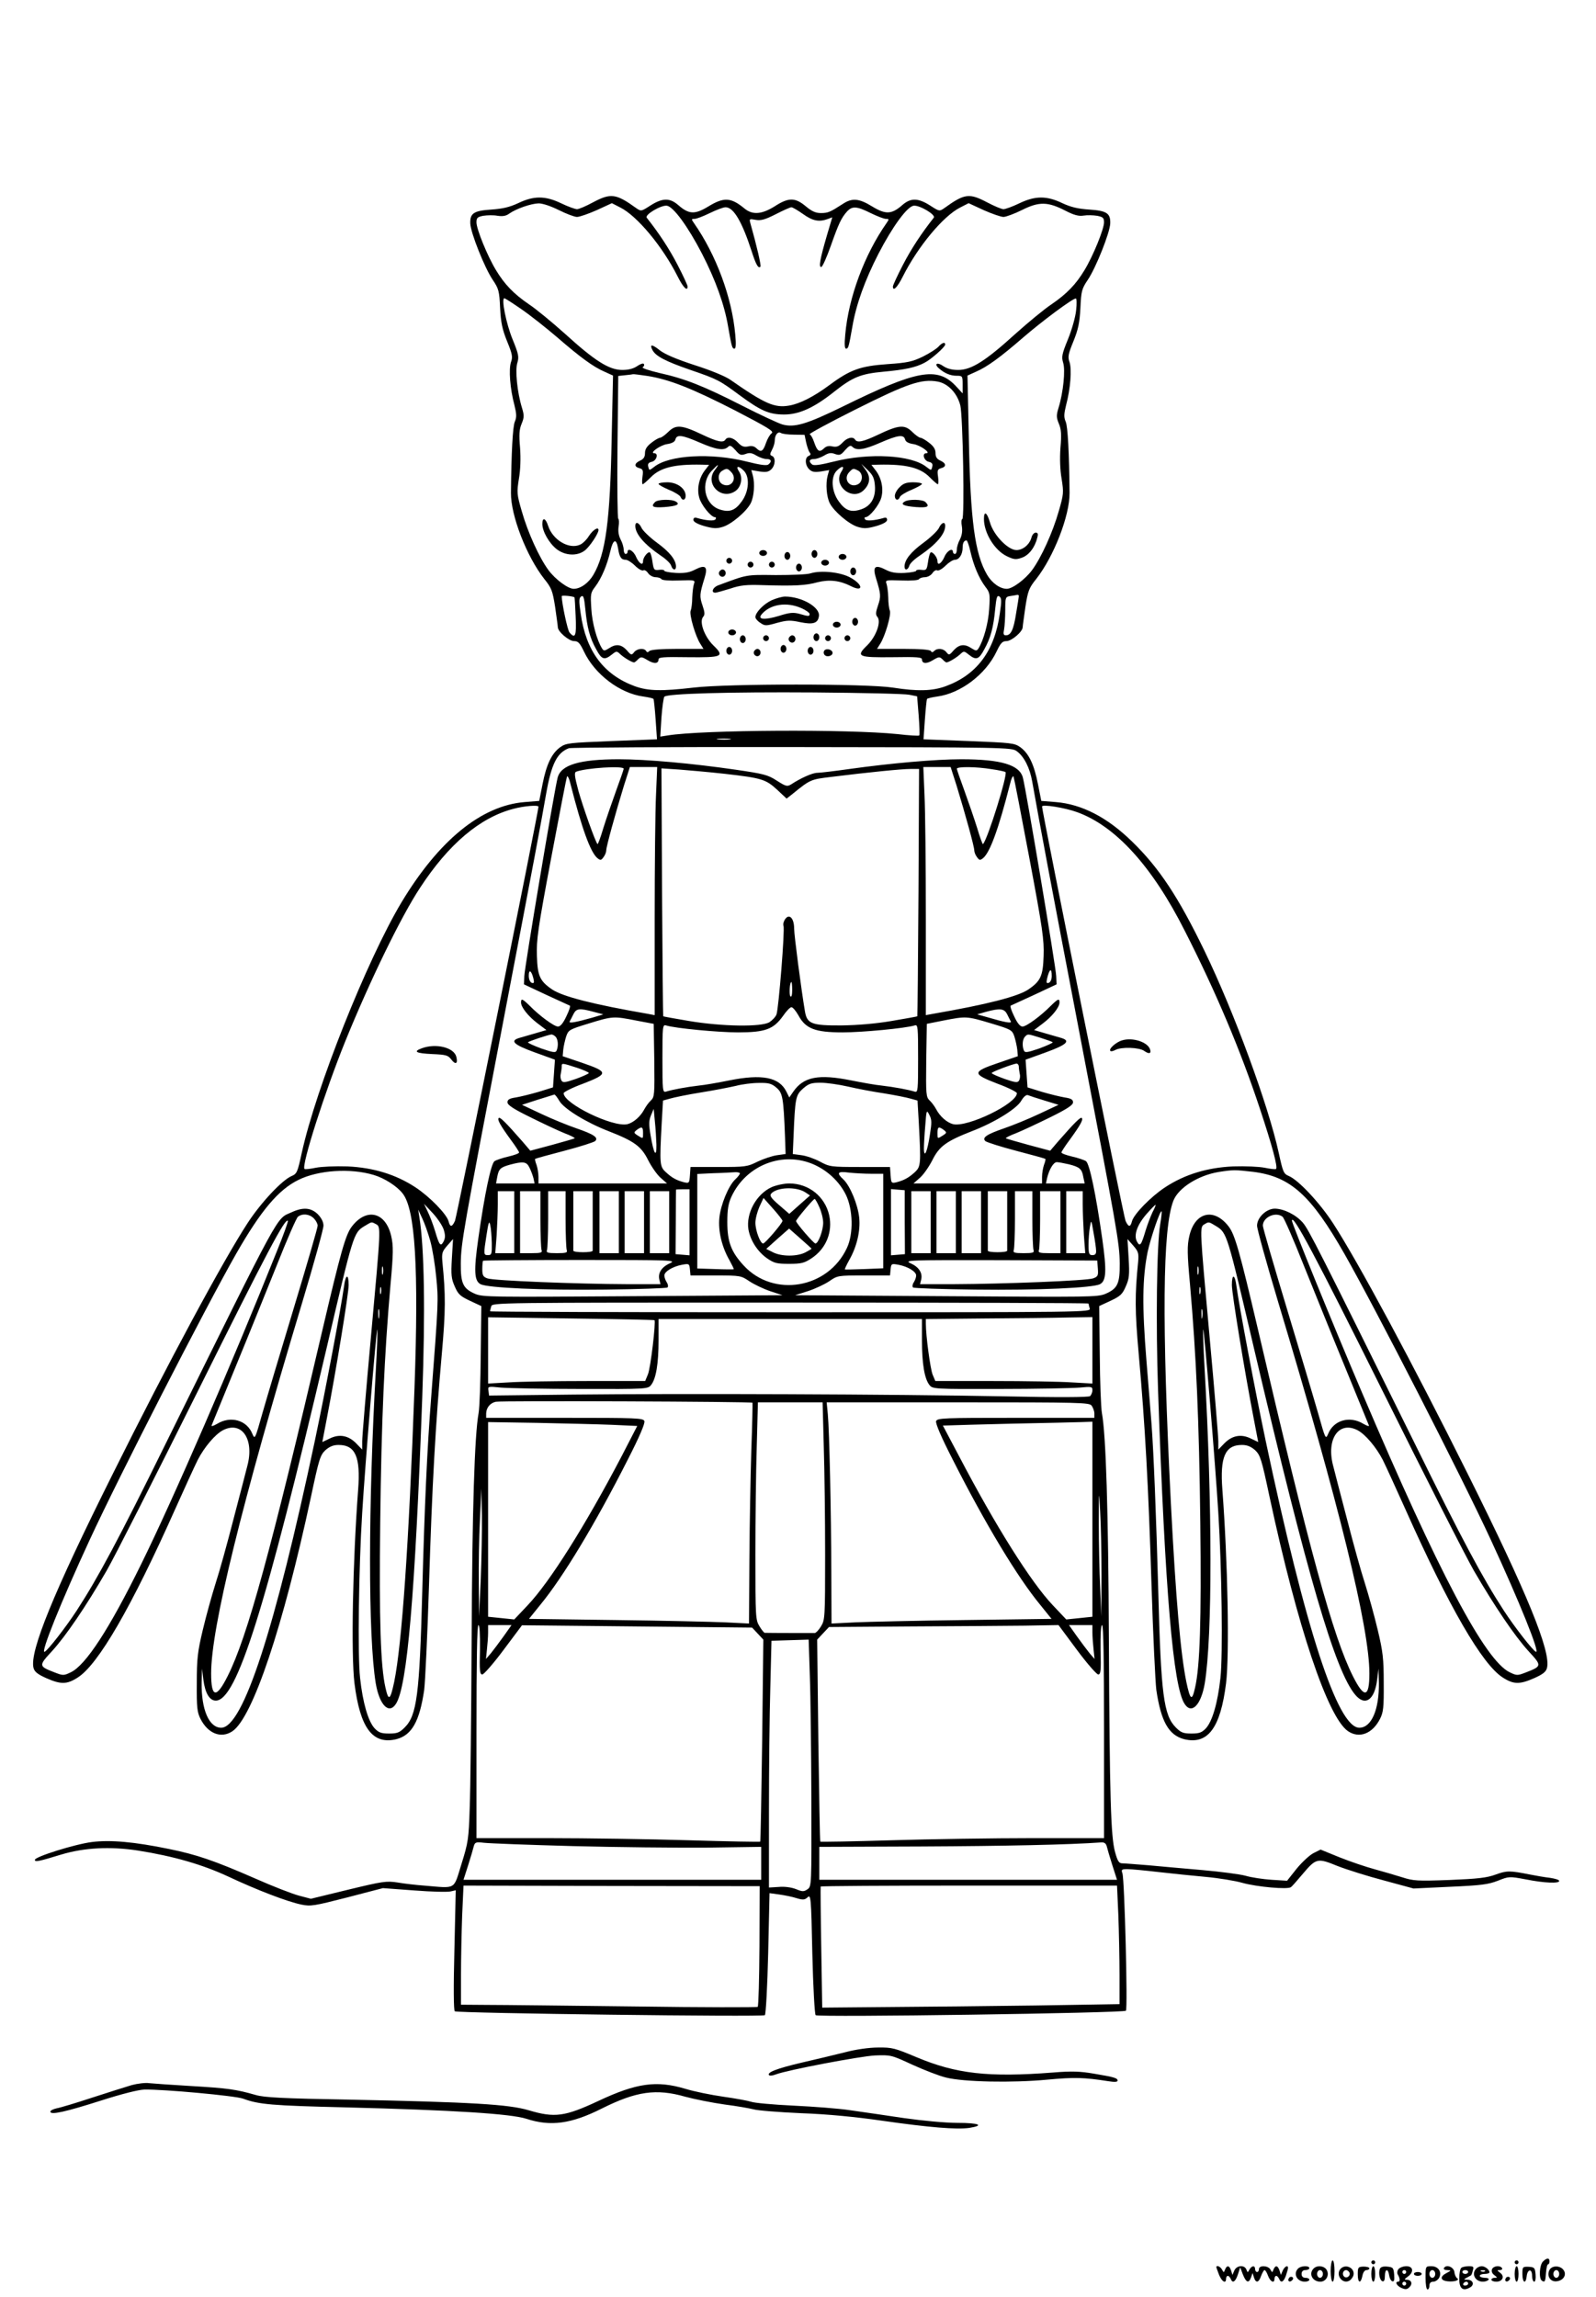 <?xml version="1.0" standalone="no"?>
<!DOCTYPE svg PUBLIC "-//W3C//DTD SVG 20010904//EN"
 "http://www.w3.org/TR/2001/REC-SVG-20010904/DTD/svg10.dtd">
<svg version="1.0" xmlns="http://www.w3.org/2000/svg"
 width="824pt" height="1186pt" viewBox="0 0 824 1186"
 preserveAspectRatio="xMidYMid meet">

<g transform="translate(0,1186) scale(0.1,-0.1)"
fill="#000000" stroke="none">
<path d="M3061 10815 c-35 -19 -72 -35 -82 -35 -9 0 -46 13 -81 30 -83 40
-142 40 -223 1 -45 -21 -81 -29 -139 -33 -90 -6 -110 -19 -108 -72 2 -48 74
-229 116 -291 31 -46 34 -58 38 -145 4 -76 11 -110 36 -172 27 -66 30 -81 20
-108 -12 -37 -5 -136 18 -222 11 -45 12 -62 2 -85 -11 -25 -18 -163 -20 -368
-1 -117 81 -328 172 -444 38 -47 43 -62 56 -144 7 -51 14 -98 14 -105 0 -23
57 -72 84 -72 21 0 30 -10 51 -54 56 -118 186 -216 306 -232 27 -4 51 -9 53
-13 2 -3 7 -51 11 -107 l7 -101 -234 -9 c-221 -9 -235 -10 -266 -32 -44 -32
-71 -89 -91 -191 l-17 -86 -75 -6 c-224 -18 -444 -198 -637 -519 -178 -298
-441 -958 -514 -1292 -22 -101 -25 -108 -53 -120 -49 -21 -158 -137 -227 -243
-127 -195 -411 -722 -696 -1295 -306 -613 -430 -917 -409 -1001 5 -20 21 -33
66 -53 75 -33 106 -33 162 3 106 67 277 362 504 871 48 107 100 221 116 253
34 66 90 132 130 153 97 50 163 -46 126 -184 -8 -31 -40 -156 -72 -277 -31
-121 -72 -269 -92 -330 -19 -60 -49 -168 -66 -240 -27 -113 -31 -149 -31 -275
-1 -126 2 -150 19 -184 39 -77 107 -103 165 -64 105 71 262 541 405 1208 42
198 48 217 75 243 22 19 41 27 68 27 87 0 114 -62 101 -231 -28 -371 -37 -850
-19 -999 29 -232 94 -319 217 -289 79 21 119 91 143 254 5 39 17 284 25 545
16 513 33 821 66 1190 20 223 20 305 3 475 -4 45 -1 54 25 84 l30 34 -6 -99
c-5 -87 -3 -106 15 -146 17 -40 28 -50 79 -74 l58 -27 -3 -251 c-1 -138 -6
-273 -11 -301 -21 -115 -33 -501 -36 -1165 -2 -388 -6 -781 -10 -875 -5 -159
-8 -178 -42 -287 -43 -138 -24 -127 -193 -113 -41 3 -103 10 -137 16 -58 9
-77 6 -255 -37 l-193 -47 -61 16 c-34 9 -135 48 -225 88 -215 94 -304 124
-446 153 -179 37 -304 48 -398 36 -88 -11 -295 -76 -295 -92 0 -12 18 -9 135
27 120 36 253 43 397 21 184 -29 333 -72 468 -135 147 -69 303 -129 376 -144
48 -10 65 -7 237 37 l184 48 162 -12 c89 -7 173 -9 188 -5 l26 6 -7 -309 c-5
-191 -4 -312 2 -316 17 -10 1592 -30 1601 -20 5 5 13 149 17 319 l7 311 51 -7
c28 -4 68 -12 89 -19 33 -10 42 -9 57 5 16 15 18 1 24 -292 4 -169 12 -312 17
-317 11 -12 1590 11 1602 23 10 10 -7 675 -18 709 -7 20 -4 22 26 22 19 0 91
-7 160 -15 69 -8 179 -19 244 -25 66 -6 152 -20 190 -31 76 -21 234 -35 250
-22 6 4 32 34 59 66 71 84 77 86 182 43 49 -19 157 -53 241 -75 l151 -41 189
9 c160 7 197 12 246 31 58 23 59 23 145 7 96 -19 172 -22 172 -8 0 6 -21 12
-47 16 -27 3 -73 11 -103 17 -106 21 -120 21 -178 0 -46 -17 -93 -22 -238 -28
-167 -6 -186 -5 -245 14 -35 11 -100 30 -144 42 -44 12 -124 39 -179 61 l-98
40 -36 -18 c-20 -10 -59 -46 -87 -80 l-50 -63 -80 5 c-45 3 -105 12 -135 21
-30 8 -130 21 -221 29 -91 8 -217 19 -280 25 -63 5 -124 10 -135 10 -17 0 -24
11 -37 58 -22 79 -28 276 -32 1102 -3 664 -15 1050 -36 1165 -5 28 -10 163
-11 301 l-3 251 58 27 c51 24 62 34 79 74 18 40 20 59 15 146 l-6 99 30 -34
c26 -30 29 -39 25 -84 -17 -170 -17 -252 3 -475 33 -369 50 -677 66 -1190 8
-261 20 -506 25 -545 24 -163 64 -233 143 -254 123 -30 188 57 217 289 18 149
9 628 -19 999 -13 169 14 231 101 231 27 0 46 -8 68 -27 27 -26 33 -45 75
-243 143 -667 300 -1137 405 -1208 58 -39 126 -13 165 64 17 34 20 58 19 184
0 126 -4 162 -31 275 -17 72 -47 180 -66 240 -20 61 -61 209 -92 330 -32 121
-64 246 -72 277 -37 138 29 234 126 184 40 -21 96 -87 130 -153 16 -32 68
-146 116 -253 227 -509 398 -804 504 -871 56 -36 87 -36 162 -3 45 20 61 33
66 53 21 84 -102 385 -409 1001 -283 569 -569 1100 -696 1295 -69 106 -178
222 -227 243 -28 12 -31 19 -53 120 -54 247 -231 728 -383 1042 -135 279 -235
430 -374 565 -128 125 -259 193 -394 204 l-75 6 -17 86 c-20 102 -47 159 -91
191 -31 22 -45 23 -266 32 l-234 9 7 101 c4 56 9 104 11 107 2 4 26 9 53 13
120 16 250 114 306 232 21 44 30 54 51 54 27 0 84 49 84 72 0 7 7 54 14 105
13 82 18 97 56 144 91 116 173 327 172 444 -2 205 -9 343 -20 368 -10 23 -9
40 2 85 23 86 30 185 18 222 -10 27 -7 42 20 108 25 62 32 96 36 172 4 87 7
99 38 145 42 62 114 243 116 291 2 53 -18 66 -108 72 -58 4 -94 12 -139 33
-81 39 -140 39 -223 -1 -35 -17 -72 -30 -81 -30 -10 0 -48 16 -84 35 -93 49
-117 46 -221 -29 -26 -18 -26 -18 -74 13 -63 40 -101 40 -145 1 -54 -47 -85
-48 -154 -6 -68 42 -104 45 -152 13 -65 -42 -76 -47 -113 -47 -27 0 -47 9 -78
35 -55 46 -89 46 -160 0 -67 -42 -115 -46 -157 -11 -69 57 -106 59 -186 10
-69 -42 -100 -41 -154 6 -44 39 -82 39 -145 -1 -48 -31 -48 -31 -74 -13 -104
75 -131 78 -223 29z m-175 -40 c38 -19 80 -35 93 -35 13 0 59 16 102 35 l78
36 43 -22 c88 -44 219 -202 297 -357 28 -56 51 -79 51 -51 0 6 -23 56 -52 112
-43 83 -95 162 -159 243 -12 15 74 66 104 62 34 -5 109 -108 181 -247 71 -138
116 -264 135 -376 19 -108 21 -115 33 -115 7 0 9 22 4 73 -17 192 -99 412
-213 575 -14 20 -14 22 3 22 11 0 46 14 79 30 33 16 69 30 81 30 41 0 84 -72
134 -225 23 -72 35 -93 46 -82 5 5 -19 108 -52 225 -6 22 -5 23 27 17 27 -5
49 1 104 29 39 20 75 36 81 36 6 0 33 -16 60 -35 50 -36 83 -42 127 -26 l24 9
-27 -91 c-36 -123 -45 -170 -29 -165 6 2 28 51 48 108 42 119 55 145 84 178
27 29 50 28 122 -8 33 -16 68 -30 79 -30 17 0 17 -2 3 -22 -114 -163 -196
-383 -213 -575 -5 -51 -3 -73 4 -73 12 0 14 7 33 115 19 112 64 238 135 376
72 139 147 242 181 247 30 4 116 -47 104 -62 -64 -81 -116 -160 -159 -243 -29
-56 -52 -106 -52 -112 0 -28 23 -5 51 51 78 155 209 313 297 357 l43 22 78
-36 c43 -19 89 -35 102 -35 12 0 56 16 96 36 88 44 133 43 224 -4 45 -23 68
-29 94 -25 18 3 50 2 69 -1 31 -6 36 -11 36 -34 0 -35 -57 -175 -101 -247 -44
-73 -91 -122 -170 -176 -35 -23 -119 -92 -187 -153 -154 -140 -227 -186 -295
-186 -33 0 -58 7 -77 20 -31 22 -50 12 -22 -12 28 -25 59 -38 91 -38 30 0 31
-1 31 -45 l0 -46 -37 40 c-95 99 -200 80 -582 -108 -188 -92 -250 -110 -313
-92 -22 7 -115 50 -205 96 -198 101 -296 140 -427 169 -55 13 -94 26 -88 30 7
4 10 12 6 17 -3 5 -18 0 -34 -11 -19 -13 -44 -20 -77 -20 -68 0 -141 46 -295
186 -68 61 -152 130 -187 153 -79 54 -126 103 -170 176 -44 72 -101 212 -101
247 0 23 5 28 35 34 20 3 53 4 74 0 26 -4 44 -1 60 11 37 26 113 52 152 53 21
0 63 -14 105 -35z m-193 -512 c45 -31 127 -96 182 -143 121 -105 188 -154 246
-179 l44 -20 -7 -323 c-8 -426 -31 -597 -94 -705 -25 -43 -67 -73 -102 -73
-29 0 -94 48 -130 96 -48 65 -107 195 -138 304 -26 89 -26 98 -15 168 8 46 10
105 6 160 -6 68 -4 96 8 124 13 32 14 43 2 82 -25 81 -36 196 -24 233 9 30 7
44 -25 122 -33 81 -59 211 -42 211 4 0 44 -26 89 -57z m2863 -4 c-3 -34 -22
-101 -42 -150 -32 -78 -34 -92 -25 -122 12 -37 1 -152 -24 -233 -12 -39 -11
-50 2 -82 12 -28 14 -56 8 -124 -4 -55 -2 -114 6 -160 11 -70 11 -79 -15 -168
-31 -109 -90 -239 -138 -304 -36 -48 -101 -96 -130 -96 -35 0 -77 30 -102 73
-63 108 -86 279 -94 705 l-7 323 44 20 c58 25 125 74 244 177 96 83 253 200
271 201 5 1 6 -26 2 -60z m-2213 -340 c112 -18 225 -62 450 -177 173 -90 205
-109 191 -119 -9 -6 -22 -29 -29 -49 -15 -45 -26 -51 -49 -29 -11 11 -25 15
-44 10 -22 -4 -33 0 -52 20 -24 26 -54 33 -65 15 -11 -17 -41 -11 -117 25
-109 52 -138 54 -177 16 -17 -17 -37 -31 -43 -31 -6 0 -26 -11 -45 -26 -23
-18 -33 -33 -33 -53 0 -20 -7 -31 -25 -39 -31 -14 -32 -32 -4 -39 18 -5 21
-11 16 -44 -3 -22 -2 -39 1 -39 4 0 22 16 41 35 49 51 124 69 264 66 l38 -1
-20 -26 c-32 -40 -44 -97 -31 -143 10 -38 61 -101 81 -101 6 0 7 -5 3 -11 -6
-10 -49 -7 -96 7 -12 4 -18 0 -18 -10 0 -10 19 -21 56 -32 47 -13 64 -14 96
-4 44 13 122 79 144 122 17 34 22 101 11 142 l-8 29 42 -7 c32 -5 46 -3 60 10
22 20 25 62 5 70 -12 5 -12 9 0 32 8 15 14 36 14 47 0 29 16 49 31 40 7 -5 37
-9 68 -9 l55 -1 8 -39 c5 -22 13 -45 18 -52 7 -8 6 -13 -5 -18 -21 -8 -19 -49
4 -70 14 -13 28 -15 60 -10 l42 7 -8 -29 c-11 -41 -6 -108 11 -142 22 -43 100
-109 144 -122 32 -10 49 -9 96 4 37 11 56 22 56 32 0 10 -6 14 -17 10 -48 -14
-91 -17 -97 -7 -4 6 -3 11 3 11 20 0 71 63 81 101 13 46 1 103 -31 143 l-20
26 38 1 c140 3 215 -15 264 -66 19 -19 37 -35 41 -35 3 0 4 17 1 39 -5 33 -2
39 16 44 28 7 27 25 -4 39 -18 8 -25 19 -25 39 0 20 -10 35 -33 53 -19 15 -39
26 -45 26 -6 0 -26 14 -43 31 -39 38 -68 36 -177 -16 -76 -36 -106 -42 -117
-25 -11 18 -41 11 -65 -15 -19 -20 -30 -24 -52 -20 -19 5 -33 1 -44 -10 -23
-22 -34 -16 -50 30 -7 22 -18 41 -24 43 -5 2 101 60 237 128 267 134 341 159
424 144 54 -10 101 -60 117 -123 13 -51 23 -587 10 -587 -4 0 -6 -17 -2 -37 4
-25 0 -48 -10 -68 -9 -16 -16 -40 -16 -52 0 -13 -4 -23 -10 -23 -5 0 -10 5
-10 10 0 24 -31 7 -44 -25 -15 -34 -36 -48 -36 -22 0 20 -27 53 -36 44 -4 -4
-10 -26 -13 -50 -6 -39 -8 -42 -34 -39 -15 2 -27 0 -27 -5 0 -4 -27 -9 -60
-11 -44 -2 -70 2 -98 17 -55 28 -68 16 -49 -45 25 -81 26 -93 10 -140 -12 -35
-13 -48 -3 -59 21 -25 -7 -102 -53 -147 -60 -58 -47 -63 134 -61 122 2 149 0
149 -11 0 -23 23 -25 57 -4 30 18 34 18 49 4 8 -9 18 -16 20 -16 11 0 50 23
70 41 20 19 21 19 46 -1 38 -30 52 -25 80 28 33 59 47 113 56 207 6 61 10 73
21 66 12 -8 13 -22 3 -88 -27 -195 -119 -317 -280 -376 -69 -25 -145 -27 -272
-7 -135 21 -853 21 -1030 0 -163 -19 -232 -18 -302 7 -161 59 -253 181 -280
376 -10 66 -9 80 3 88 11 7 15 -5 21 -66 9 -94 23 -148 56 -207 28 -53 42 -58
80 -28 25 20 26 20 46 1 20 -18 59 -41 70 -41 2 0 12 7 20 16 15 14 19 14 49
-4 34 -21 57 -19 57 4 0 11 27 13 149 11 181 -2 194 3 134 61 -46 45 -74 122
-53 147 10 11 9 24 -3 59 -16 47 -15 59 10 140 19 61 6 73 -49 45 -28 -15 -54
-19 -98 -17 -33 2 -60 7 -60 11 0 5 -12 7 -27 5 -26 -3 -28 0 -34 39 -3 24 -9
46 -13 50 -9 9 -36 -24 -36 -44 0 -26 -21 -12 -36 22 -13 32 -44 49 -44 25 0
-5 -4 -10 -10 -10 -5 0 -10 10 -10 23 0 12 -7 36 -16 52 -10 20 -14 43 -10 67
3 20 2 38 -2 40 -4 2 -6 168 -4 370 l4 367 37 4 c20 2 37 4 39 5 2 1 36 -3 75
-9z m270 -344 c85 -37 125 -43 146 -22 10 10 17 6 38 -17 22 -26 28 -28 52
-20 20 8 33 6 56 -8 17 -10 40 -18 53 -18 24 0 29 -12 9 -28 -8 -7 -41 -3
-112 15 -183 46 -400 34 -477 -27 -26 -20 -26 -20 -31 0 -4 15 1 22 19 26 24
6 35 44 12 44 -27 0 29 41 65 47 27 4 41 12 44 24 7 27 34 24 126 -16z m1060
16 c3 -12 17 -20 44 -24 36 -6 92 -47 65 -47 -23 0 -12 -38 12 -44 18 -4 23
-11 19 -26 -5 -20 -5 -20 -31 0 -77 61 -294 73 -477 27 -71 -18 -104 -22 -112
-15 -20 16 -15 28 10 28 12 0 35 8 52 18 23 14 36 16 56 8 24 -8 30 -6 52 20
21 23 28 27 38 17 21 -21 61 -15 145 22 90 39 120 43 127 16z m-984 -160 c-51
-70 36 -156 108 -106 30 21 39 69 19 100 -20 30 -4 33 24 5 32 -32 27 -107
-10 -158 -34 -48 -64 -59 -115 -42 -78 26 -100 137 -40 200 36 38 42 38 14 1z
m828 -78 c5 -62 -20 -106 -72 -123 -51 -17 -81 -6 -115 42 -37 51 -42 126 -10
158 28 28 44 25 24 -5 -46 -71 56 -155 116 -95 32 32 36 67 10 103 l-23 32 33
-32 c26 -25 34 -41 37 -80z m-743 71 c36 -35 0 -87 -44 -64 -25 13 -26 55 -2
69 23 14 28 14 46 -5z m657 6 c25 -14 25 -56 -1 -70 -44 -23 -80 29 -44 64 18
19 20 19 45 6z m-1240 -401 c7 -45 16 -59 39 -59 10 0 32 -14 49 -31 17 -17
36 -27 42 -24 6 4 17 -2 25 -14 8 -12 26 -21 39 -21 13 0 27 -5 30 -10 4 -6
41 -9 91 -7 81 3 84 2 77 -17 -4 -12 -8 -43 -9 -71 0 -27 -4 -58 -8 -67 -9
-19 25 -136 51 -174 l15 -24 -134 0 c-83 0 -138 -4 -145 -11 -8 -8 -13 -8 -17
0 -11 17 -47 13 -62 -6 -13 -17 -16 -16 -38 10 -29 31 -56 34 -92 10 -22 -14
-27 -14 -35 -2 -27 42 -52 133 -56 205 -5 77 -4 84 20 115 33 44 61 111 78
183 14 62 31 69 40 15z m1819 -16 c16 -71 44 -138 77 -182 24 -31 25 -38 20
-115 -4 -72 -29 -163 -56 -205 -8 -12 -13 -12 -35 2 -36 24 -63 21 -92 -10
-22 -26 -25 -27 -38 -10 -15 19 -46 23 -63 6 -8 -8 -13 -8 -17 0 -5 7 -56 11
-143 11 l-135 0 15 24 c26 38 60 155 51 174 -4 9 -8 40 -8 67 -1 28 -5 59 -9
71 -7 19 -4 20 77 17 50 -2 87 1 91 7 3 5 17 10 30 10 13 0 31 9 39 21 8 12
19 18 25 14 6 -3 25 7 42 24 17 17 39 31 49 31 22 0 40 28 40 63 0 24 7 37 20
37 4 0 13 -26 20 -57z m-2044 -237 c1 -1 4 -45 6 -98 5 -101 -2 -119 -32 -83
-10 12 -39 148 -40 187 0 6 59 0 66 -6z m2294 7 c0 -5 -6 -45 -14 -90 -13 -85
-27 -113 -53 -113 -12 0 -14 7 -9 31 3 17 6 62 6 100 0 66 1 68 28 72 15 2 30
5 35 6 4 0 7 -2 7 -6z m-565 -510 l40 -8 8 -99 c4 -54 6 -100 3 -103 -2 -3
-53 0 -113 7 -253 26 -1008 22 -1186 -7 l-38 -6 6 99 c4 54 11 103 15 107 14
16 333 25 775 22 248 -2 468 -7 490 -12z m-927 -230 c-15 -2 -42 -2 -60 0 -18
2 -6 4 27 4 33 0 48 -2 33 -4z m1481 -61 c38 -27 68 -87 80 -156 40 -227 101
-551 236 -1256 204 -1066 215 -1128 216 -1233 1 -104 -11 -130 -74 -157 -40
-17 -88 -17 -822 -12 l-780 5 66 21 c37 12 86 35 110 51 43 30 46 30 179 30
l135 0 3 31 c3 30 4 31 42 24 47 -9 90 -35 90 -55 0 -9 -5 -24 -12 -35 -7 -10
-9 -23 -4 -27 4 -4 149 -9 321 -11 323 -4 609 9 644 28 33 17 35 70 12 233
-33 233 -66 389 -84 402 -9 6 -41 17 -72 24 -30 7 -55 16 -55 21 0 4 20 35 44
67 53 73 70 103 61 111 -6 7 -38 -25 -122 -121 l-41 -48 -112 30 c-62 17 -114
32 -117 34 -2 3 22 15 54 27 32 13 111 50 176 82 87 43 117 63 117 77 0 14
-10 20 -43 25 -24 4 -77 17 -118 29 l-74 23 -5 71 -5 72 105 38 c107 39 129
59 80 74 -14 4 -51 15 -83 24 l-58 17 45 34 c49 37 86 84 86 108 0 23 -7 20
-44 -16 -52 -53 -127 -108 -147 -108 -12 0 -27 18 -43 53 -14 28 -22 53 -18
55 4 2 59 27 122 56 l115 54 -2 43 c-1 42 -155 960 -172 1024 -17 66 -112 95
-318 95 -133 0 -361 -20 -576 -50 -78 -11 -153 -20 -168 -20 -24 0 -85 -27
-135 -60 -20 -12 -27 -10 -74 20 -46 30 -68 35 -211 56 -227 33 -463 54 -603
54 -205 0 -300 -29 -317 -95 -17 -64 -171 -982 -172 -1024 l-2 -43 115 -54
c63 -29 118 -54 122 -56 4 -2 -4 -27 -18 -55 -16 -35 -31 -53 -43 -53 -20 0
-95 55 -147 108 -37 36 -44 39 -44 16 0 -24 37 -71 86 -108 l45 -34 -58 -17
c-32 -9 -69 -20 -83 -24 -49 -15 -27 -35 80 -74 l105 -38 -5 -72 -5 -71 -74
-23 c-41 -12 -94 -25 -118 -29 -33 -5 -43 -11 -43 -25 0 -14 30 -34 118 -77
64 -32 143 -69 175 -82 32 -12 56 -24 54 -27 -3 -2 -55 -17 -117 -34 l-112
-30 -41 48 c-84 96 -116 128 -122 121 -9 -8 8 -38 61 -111 24 -32 44 -63 44
-67 0 -5 -25 -14 -55 -21 -31 -7 -63 -18 -72 -24 -18 -13 -51 -169 -84 -402
-23 -163 -21 -216 12 -233 35 -19 321 -32 644 -28 172 2 317 7 321 11 5 4 3
17 -4 27 -7 11 -12 26 -12 35 0 20 43 46 90 55 38 7 39 6 42 -24 l3 -31 130 0
c128 0 131 -1 174 -30 24 -16 72 -39 107 -51 l64 -21 -772 -5 c-727 -5 -775
-5 -815 12 -62 27 -75 53 -74 157 1 105 12 166 216 1233 172 899 195 1024 225
1194 27 152 56 210 117 233 12 4 531 7 1154 6 1099 -1 1133 -2 1158 -21z
m-2029 -91 c0 -4 -18 -56 -39 -113 -21 -58 -51 -145 -66 -193 -14 -48 -28 -85
-30 -83 -11 10 -76 194 -99 276 -20 75 -22 94 -11 98 50 19 245 32 245 15z
m167 -133 c-4 -79 -7 -367 -7 -641 l0 -498 -37 7 c-278 48 -439 89 -493 126
-63 43 -75 70 -78 173 -3 82 5 140 73 502 42 224 79 415 82 423 3 8 12 -9 19
-40 57 -224 102 -350 138 -380 16 -13 20 -12 32 5 8 10 14 26 14 35 0 19 46
186 91 333 l31 97 70 0 71 0 -6 -142z m1552 45 c45 -147 91 -314 91 -333 0 -9
6 -25 14 -35 12 -17 16 -18 32 -5 36 30 81 156 138 380 7 31 16 48 19 40 3 -8
40 -199 82 -423 68 -362 76 -420 73 -502 -3 -103 -15 -130 -78 -173 -54 -37
-215 -78 -492 -126 l-38 -7 0 498 c0 274 -3 562 -7 641 l-6 142 71 0 70 0 31
-97z m180 86 c36 -5 68 -12 72 -15 14 -8 -92 -348 -116 -372 -2 -2 -16 35 -30
83 -15 48 -45 135 -66 193 -21 57 -39 109 -39 113 0 12 101 11 179 -2z m-1378
-24 c192 -22 212 -28 271 -82 l49 -46 27 21 c96 78 96 78 204 91 193 24 363
41 408 41 l45 0 -3 -637 c-2 -351 -5 -639 -6 -640 -1 -1 -60 -12 -132 -24 -82
-14 -176 -22 -259 -23 -153 -1 -178 8 -189 71 -19 112 -56 394 -56 429 0 53
-25 79 -46 49 -8 -11 -12 -26 -9 -35 8 -19 -25 -427 -36 -457 -4 -12 -21 -30
-36 -40 -40 -26 -245 -23 -417 6 -72 12 -131 23 -132 24 -1 1 -4 289 -6 641
l-3 639 91 -6 c49 -4 155 -13 235 -22z m-961 -170 c0 -26 -422 -2118 -431
-2138 -15 -33 -25 -34 -33 -3 -9 37 -98 128 -171 176 -102 67 -218 102 -351
108 -64 2 -134 -1 -164 -7 -29 -6 -55 -9 -58 -6 -17 17 106 401 211 660 126
310 288 644 386 792 147 225 309 362 481 407 55 15 130 21 130 11z m2781 -28
c199 -72 388 -280 556 -613 160 -314 288 -617 388 -919 63 -190 93 -301 83
-310 -3 -3 -29 0 -58 6 -30 6 -100 9 -164 7 -133 -6 -249 -41 -351 -108 -73
-48 -162 -139 -171 -176 -8 -31 -18 -30 -33 3 -10 21 -431 2113 -431 2139 0
13 118 -6 181 -29z m-2807 -859 c5 -22 3 -26 -9 -22 -9 4 -15 19 -15 37 0 35
14 26 24 -15z m2676 13 c0 -17 -6 -31 -15 -35 -12 -4 -14 0 -9 22 12 51 24 57
24 13z m-1340 -73 c0 -25 -4 -38 -9 -32 -8 8 -4 74 5 74 2 0 4 -19 4 -42z m32
-130 c37 -69 86 -88 228 -88 102 0 324 21 373 36 16 5 17 -8 17 -171 0 -163
-1 -176 -17 -171 -36 11 -109 24 -168 31 -33 3 -105 16 -160 27 -169 34 -247
19 -300 -59 l-20 -29 -15 30 c-37 75 -126 92 -295 58 -55 -11 -127 -24 -160
-27 -59 -7 -132 -20 -167 -31 -17 -5 -18 8 -18 171 0 163 1 176 18 171 48 -15
270 -36 372 -36 141 0 183 16 232 84 17 25 37 46 44 46 7 0 23 -19 36 -42z
m-1057 18 l50 -13 -57 -17 c-82 -23 -122 -31 -117 -20 3 5 11 21 19 37 15 31
31 33 105 13z m2135 -13 c8 -16 16 -32 19 -37 5 -11 -36 -3 -117 21 l-57 16
45 13 c74 20 95 17 110 -13z m-1915 -32 l90 -17 3 -189 c2 -177 1 -189 -18
-207 -11 -10 -26 -31 -34 -46 -19 -36 -55 -68 -87 -76 -75 -17 -329 106 -329
160 0 6 45 29 100 49 132 51 132 61 -2 107 l-103 35 3 34 c2 18 9 49 15 68 12
34 16 36 117 67 123 38 128 38 245 15z m1830 -14 c106 -32 110 -34 122 -68 6
-19 13 -50 15 -68 l3 -34 -102 -35 c-135 -46 -135 -56 -3 -107 55 -20 100 -43
100 -49 0 -54 -254 -177 -329 -160 -32 8 -68 40 -87 76 -8 15 -23 36 -34 46
-19 18 -20 30 -18 207 l3 189 85 17 c118 23 121 23 245 -14z m-2247 -69 c13
-13 16 -47 6 -71 -5 -13 -16 -12 -80 10 -40 15 -71 29 -68 32 6 6 103 38 120
40 5 1 15 -4 22 -11z m2504 -6 c32 -10 60 -20 63 -23 2 -3 -29 -17 -69 -32
-64 -22 -75 -23 -80 -10 -10 24 -7 58 6 71 15 15 12 15 80 -6z m-2389 -156
c31 -11 57 -22 57 -26 0 -3 -30 -17 -66 -30 -55 -19 -68 -21 -75 -9 -5 8 -7
23 -4 34 2 11 5 28 5 38 0 20 -1 20 83 -7z m2277 7 c0 -10 3 -27 5 -38 3 -11
1 -26 -4 -34 -7 -12 -20 -10 -75 9 -36 13 -66 26 -66 30 0 6 106 46 128 49 6
0 12 -7 12 -16z m-1252 -108 c33 -28 37 -50 45 -256 l3 -87 -43 -6 c-24 -3
-69 -18 -101 -33 -54 -27 -64 -28 -202 -28 l-145 0 -3 -43 c-3 -40 -4 -42 -30
-36 -39 10 -63 23 -94 52 -32 29 -33 41 -22 249 l7 121 36 10 c20 6 92 21 161
32 69 11 150 27 180 34 30 8 83 15 117 15 52 1 66 -3 91 -24z m371 5 c47 -11
131 -27 186 -35 55 -9 116 -21 136 -27 l36 -10 7 -121 c11 -208 10 -220 -21
-249 -32 -29 -56 -42 -95 -52 -26 -6 -27 -4 -30 36 l-3 43 -155 0 c-150 0
-157 1 -207 28 -28 15 -71 30 -96 33 l-44 6 4 92 c8 199 11 212 49 246 30 26
43 30 91 30 30 0 94 -9 142 -20z m-1491 -74 c24 -41 140 -112 254 -156 133
-52 169 -78 205 -151 18 -35 47 -76 65 -91 l32 -28 -332 0 -332 0 0 34 c0 19
-5 47 -10 62 -6 15 -9 29 -7 31 3 2 71 21 152 42 80 21 152 44 158 50 18 18
-8 35 -98 66 -44 15 -125 48 -180 74 l-100 47 80 26 c44 14 83 26 87 27 3 1
15 -14 26 -33z m2505 2 l72 -22 -100 -47 c-55 -26 -136 -59 -180 -74 -90 -31
-116 -48 -98 -66 6 -6 78 -29 158 -50 81 -21 149 -40 152 -42 2 -2 -1 -16 -7
-31 -5 -15 -10 -43 -10 -62 l0 -34 -332 0 -332 0 32 28 c18 15 47 56 65 91 36
73 72 99 205 151 115 44 230 115 254 156 13 22 26 33 35 30 7 -3 46 -16 86
-28z m-2004 -228 c1 -72 -14 -48 -30 48 -10 58 -9 77 2 104 l14 33 6 -65 c4
-36 7 -90 8 -120z m1412 52 c-13 -87 -30 -127 -31 -72 0 19 3 73 7 119 6 81 7
83 21 55 13 -24 13 -40 3 -102z m-1481 8 c0 -30 0 -30 -25 -14 -24 15 -24 17
-8 30 27 20 33 17 33 -16z m1553 16 c16 -13 16 -15 -8 -30 -25 -16 -25 -16
-25 14 0 33 6 36 33 16z m-667 -180 c71 -33 128 -88 161 -154 37 -76 40 -201
6 -274 -97 -211 -379 -259 -533 -92 -65 70 -85 123 -85 224 0 65 5 96 21 131
76 165 268 239 430 165z m-1473 -13 c8 -16 17 -40 21 -55 l6 -28 -100 0 -99 0
6 33 c8 42 16 50 66 64 68 18 85 16 100 -14z m2785 16 c56 -14 68 -24 75 -66
l7 -33 -100 0 -100 0 6 28 c11 45 33 82 50 82 8 0 36 -5 62 -11z m-3589 -55
c55 -16 121 -58 150 -96 65 -82 83 -386 61 -1003 -29 -805 -65 -1324 -105
-1519 -20 -94 -29 -101 -45 -29 -25 109 -33 345 -27 853 6 523 21 862 53 1227
15 162 15 202 4 250 -28 126 -128 150 -204 50 -32 -42 -57 -131 -151 -532
-266 -1141 -388 -1587 -490 -1789 -58 -116 -85 -112 -85 14 0 236 156 872 471
1918 60 200 109 377 109 394 0 19 -10 39 -29 59 -35 34 -76 38 -136 10 -81
-37 -43 34 -648 -1191 -244 -496 -350 -694 -461 -865 -56 -86 -151 -208 -166
-213 -22 -8 85 258 233 578 153 331 592 1188 755 1475 128 224 219 333 324
384 102 50 267 61 387 25z m4541 16 c192 -24 298 -119 472 -425 163 -287 602
-1144 755 -1475 148 -320 255 -586 233 -578 -15 5 -110 127 -166 213 -111 171
-217 369 -461 865 -496 1003 -546 1102 -577 1138 -36 41 -97 71 -144 72 -44 0
-92 -46 -92 -88 0 -17 49 -194 109 -394 315 -1046 471 -1682 471 -1918 0 -126
-27 -130 -85 -14 -102 202 -224 648 -490 1789 -94 401 -119 490 -151 532 -76
100 -176 76 -204 -50 -11 -48 -11 -88 4 -250 32 -365 47 -704 53 -1227 6 -508
-2 -744 -27 -853 -16 -72 -25 -65 -45 29 -30 148 -54 423 -80 924 -47 934 -43
1417 13 1561 26 66 127 130 232 148 77 12 85 12 180 1z m-2650 -8 c0 -5 -11
-19 -24 -31 -35 -33 -75 -130 -82 -198 -7 -69 13 -152 53 -221 13 -24 23 -44
21 -45 -1 -1 -45 -1 -95 1 l-93 3 0 244 0 244 83 4 c45 1 94 4 110 5 15 1 27
-2 27 -6z m678 -2 l62 0 0 -244 0 -244 -97 -4 c-54 -2 -100 -3 -101 -2 -2 1 8
22 21 46 40 69 60 152 53 221 -7 68 -47 165 -82 198 -37 34 -30 43 29 35 28
-3 80 -6 115 -6z m-938 -251 l0 -170 -36 3 -36 3 1 165 c0 91 1 166 1 168 0 1
16 2 35 2 l35 0 0 -171z m1111 1 l1 -165 -36 -3 -36 -3 0 171 0 171 35 -3 36
-3 0 -165z m-2016 0 l0 -160 -49 0 -49 0 7 92 c3 50 6 122 6 160 l0 68 43 0
42 0 0 -160z m135 16 c0 -79 3 -151 6 -160 5 -13 -3 -16 -52 -16 l-59 0 0 160
0 160 53 0 52 0 0 -144z m130 0 c0 -79 3 -151 6 -160 5 -13 -3 -16 -51 -16
-48 0 -56 3 -51 16 3 9 6 81 6 160 l0 144 45 0 45 0 0 -144z m140 -6 c0 -82 0
-153 0 -157 0 -5 -22 -8 -50 -8 -27 0 -50 3 -50 8 0 4 0 75 0 157 l0 150 50 0
50 0 0 -150z m135 -10 l0 -160 -50 0 -50 0 0 160 0 160 50 0 50 0 0 -160z
m130 0 l0 -160 -50 0 -50 0 0 160 0 160 50 0 50 0 0 -160z m130 0 l0 -160 -50
0 -50 0 0 160 0 160 50 0 50 0 0 -160z m1350 0 l0 -160 -50 0 -50 0 0 160 0
160 50 0 50 0 0 -160z m130 0 l0 -160 -50 0 -50 0 0 160 0 160 50 0 50 0 0
-160z m130 0 l0 -160 -50 0 -50 0 0 160 0 160 50 0 50 0 0 -160z m135 10 c0
-82 0 -153 0 -157 0 -5 -22 -8 -50 -8 -27 0 -50 3 -50 8 0 4 0 75 0 157 l0
150 50 0 50 0 0 -150z m130 6 c0 -79 3 -151 6 -160 5 -13 -3 -16 -51 -16 -48
0 -56 3 -51 16 3 9 6 81 6 160 l0 144 45 0 45 0 0 -144z m145 -16 l0 -160 -59
0 c-49 0 -57 3 -52 16 3 9 6 81 6 160 l0 144 53 0 52 0 0 -160z m115 92 c0
-38 3 -110 6 -160 l7 -92 -49 0 -49 0 0 160 0 160 43 0 42 0 0 -68z m-3299
-131 c9 -29 8 -43 -1 -61 -15 -28 -22 -20 -44 55 -10 33 -27 78 -38 100 l-19
40 45 -48 c25 -27 51 -66 57 -86z m3660 92 c-10 -21 -27 -65 -37 -98 -22 -75
-29 -83 -44 -55 -18 33 1 87 51 144 22 25 43 46 45 46 2 0 -4 -17 -15 -37z
m-3730 -148 c11 -38 25 -123 31 -187 12 -121 12 -127 -26 -623 -21 -267 -34
-558 -46 -1005 -14 -530 -28 -637 -91 -699 -26 -26 -38 -31 -80 -31 -41 0 -54
5 -75 27 -33 36 -61 131 -75 260 -13 116 -7 568 11 853 15 247 73 950 78 946
2 -3 -1 -92 -7 -198 -40 -704 -41 -1386 -1 -1629 19 -112 68 -162 104 -106 58
88 99 560 136 1582 16 446 11 772 -15 932 l-6 38 21 -45 c12 -25 30 -76 41
-115z m3769 84 c-18 -106 -23 -514 -11 -859 36 -1036 78 -1528 137 -1617 36
-56 85 -6 104 106 40 243 39 925 -1 1629 -6 106 -9 195 -7 198 5 4 63 -699 78
-946 18 -285 24 -737 11 -853 -14 -129 -42 -224 -75 -260 -21 -22 -34 -27 -75
-27 -42 0 -54 5 -80 31 -63 63 -77 168 -91 704 -10 372 -24 724 -35 865 -3 36
-14 182 -26 325 -23 283 -21 426 6 561 16 74 65 217 72 210 2 -2 -1 -32 -7
-67z m-4370 31 c11 -11 20 -28 20 -38 0 -11 -56 -203 -124 -428 -68 -225 -141
-469 -162 -543 -37 -131 -38 -134 -51 -104 -28 71 -112 95 -182 52 -21 -12
-32 -15 -28 -7 3 7 59 144 124 303 66 160 161 396 213 525 51 129 100 241 108
248 23 18 59 15 82 -8z m5002 8 c8 -7 57 -119 108 -248 52 -129 147 -365 213
-525 65 -159 121 -296 124 -303 4 -8 -7 -5 -28 7 -70 43 -154 19 -182 -52 -13
-30 -14 -27 -51 104 -21 74 -94 318 -162 543 -68 225 -124 417 -124 428 0 44
66 74 102 46z m-5191 -174 c-232 -581 -537 -1285 -702 -1619 -165 -336 -287
-523 -364 -559 -35 -17 -40 -17 -79 -2 -88 34 -88 35 -17 112 71 78 174 229
281 414 40 69 251 485 470 925 359 722 452 897 466 882 3 -2 -22 -72 -55 -153z
m1108 39 c1 -57 -1 -63 -19 -63 -24 0 -24 2 -8 105 10 66 14 75 19 50 4 -16 7
-58 8 -92z m3120 -40 c1 -17 -5 -23 -19 -23 -17 0 -20 7 -20 53 0 28 3 70 7
92 7 40 7 40 19 -30 7 -38 13 -80 13 -92z m1476 -718 c221 -445 435 -866 475
-935 107 -184 210 -336 281 -414 71 -77 71 -78 -17 -112 -39 -15 -44 -15 -79
2 -127 60 -366 511 -763 1444 -154 361 -362 873 -362 888 3 40 123 -186 465
-873z m-5194 855 c26 -14 26 -11 -26 -583 -25 -272 -45 -514 -45 -538 l0 -43
-31 32 c-40 41 -87 50 -137 25 l-38 -18 23 120 c47 243 113 646 113 690 0 62
-16 57 -24 -7 -14 -103 -96 -538 -150 -794 -207 -978 -372 -1484 -484 -1484
-63 0 -103 94 -101 233 l2 72 7 -57 c9 -70 32 -108 64 -108 108 0 256 472 571
1815 140 599 140 600 197 635 39 23 34 23 59 10z m4337 -10 c57 -35 57 -36
197 -635 274 -1167 418 -1662 522 -1785 51 -61 100 -27 113 78 l7 57 2 -72 c2
-139 -38 -233 -101 -233 -112 0 -277 506 -484 1484 -54 256 -136 691 -150 794
-8 64 -24 69 -24 7 0 -44 66 -447 113 -690 l23 -120 -38 18 c-50 25 -97 16
-137 -25 l-31 -32 0 43 c0 24 -20 266 -45 538 -51 565 -52 568 -27 582 23 14
22 14 60 -9z m-2819 -192 c-43 -19 -63 -50 -55 -84 l6 -24 -172 0 c-258 1
-692 18 -722 30 -22 8 -26 16 -26 48 0 21 2 41 4 43 2 2 229 4 503 4 474 0
497 -1 462 -17z m2209 -27 c3 -37 0 -42 -24 -51 -30 -12 -462 -29 -722 -30
l-172 0 6 24 c8 34 -12 65 -55 84 -35 16 -11 17 464 16 l500 -2 3 -41z m-3691
-28 c-3 -10 -5 -2 -5 17 0 19 2 27 5 18 2 -10 2 -26 0 -35z m4210 0 c-3 -10
-5 -2 -5 17 0 19 2 27 5 18 2 -10 2 -26 0 -35z m-4220 -100 c-3 -10 -5 -4 -5
12 0 17 2 24 5 18 2 -7 2 -21 0 -30z m4230 0 c-3 -10 -5 -4 -5 12 0 17 2 24 5
18 2 -7 2 -21 0 -30z m-577 -53 c0 -3 3 -14 6 -25 5 -20 0 -20 -1545 -20 -853
0 -1551 2 -1551 5 0 3 3 14 6 25 5 20 13 20 1545 20 846 0 1539 -2 1539 -5z
m-3663 -72 c-2 -13 -4 -5 -4 17 -1 22 1 32 4 23 2 -10 2 -28 0 -40z m4250 0
c-2 -13 -4 -5 -4 17 -1 22 1 32 4 23 2 -10 2 -28 0 -40z m-2828 -14 c8 -7 -20
-248 -34 -280 l-14 -34 -299 0 c-164 0 -347 -3 -405 -7 l-107 -6 0 171 0 171
428 -6 c235 -3 429 -7 431 -9z m2261 -156 l0 -171 -107 6 c-58 4 -241 7 -405
7 l-299 0 -14 33 c-12 30 -35 200 -35 263 l0 24 303 3 c166 1 359 3 430 5
l127 2 0 -172z m-880 52 c0 -121 13 -199 39 -231 16 -20 23 -21 361 -20 190 0
375 4 413 7 63 6 67 5 67 -13 0 -12 -6 -25 -12 -31 -9 -6 -161 -7 -448 -1
-562 11 -1665 15 -2220 9 l-435 -5 -3 24 c-4 24 -3 24 65 17 37 -3 223 -7 413
-7 338 -1 345 0 361 20 26 32 39 110 39 231 l0 110 680 0 680 0 0 -110z m-875
-322 c1 -2 -1 -111 -6 -243 -4 -132 -9 -388 -10 -568 l-2 -329 -121 6 c-67 3
-322 9 -568 12 l-447 6 58 72 c118 143 285 420 453 752 59 115 89 186 85 197
-6 16 -40 17 -412 17 l-405 0 0 23 c1 30 21 54 50 60 26 6 1320 1 1325 -5z
m368 -225 c4 -124 7 -377 7 -561 0 -322 -1 -336 -21 -368 -11 -19 -26 -34 -32
-35 -10 0 -231 0 -259 1 -3 0 -16 15 -27 34 -20 32 -21 46 -21 368 0 184 3
437 7 561 l6 227 167 0 167 0 6 -227z m1383 210 c7 -10 14 -28 14 -40 l0 -23
-405 0 c-372 0 -406 -1 -412 -17 -4 -11 26 -82 85 -197 168 -332 335 -609 453
-752 l58 -72 -447 -6 c-246 -3 -501 -9 -568 -12 l-121 -6 -1 269 c-1 314 -10
722 -18 811 l-6 62 678 0 c633 0 678 -1 690 -17z m-2478 -99 l132 -6 -81 -157
c-188 -359 -371 -649 -485 -769 l-69 -73 -67 7 -68 7 0 502 0 503 253 -4 c138
-3 312 -7 385 -10z m2482 -488 l0 -503 -67 -7 -68 -7 -69 73 c-114 120 -296
410 -485 771 l-83 157 34 1 c18 1 166 5 328 9 162 3 321 7 353 8 l57 2 0 -504z
m-3158 -311 l-9 -190 -1 170 c-1 94 1 242 6 330 l7 160 3 -140 c1 -77 -2 -225
-6 -330z m3205 20 l-1 -210 -6 150 c-4 83 -7 231 -7 330 0 178 1 178 7 60 4
-66 7 -214 7 -330z m-3209 -382 c-3 -108 -1 -128 12 -128 8 0 58 57 110 127
l95 127 594 -6 594 -6 29 -31 29 -31 -6 -520 c-4 -286 -8 -521 -10 -523 -2 -2
-167 1 -367 7 -200 6 -529 11 -731 11 l-367 0 0 550 c0 363 3 550 10 550 6 0
9 -47 8 -127z m122 69 c-23 -32 -53 -72 -66 -88 l-25 -29 5 49 c3 27 6 66 6
87 l0 39 60 0 61 0 -41 -58z m2960 -70 c52 -70 102 -127 110 -127 13 0 15 20
12 128 -1 80 2 127 8 127 7 0 10 -187 10 -550 l0 -550 -367 0 c-202 0 -531 -5
-731 -11 -200 -6 -365 -9 -367 -7 -2 2 -6 237 -10 523 l-6 520 30 32 31 33
417 3 c230 1 497 3 593 4 l175 3 95 -128z m80 89 c0 -21 3 -60 6 -87 l5 -49
-25 29 c-13 16 -43 56 -66 88 l-41 58 61 0 60 0 0 -39z m-1451 -858 c1 -451 1
-452 -20 -467 -19 -13 -26 -13 -60 1 -23 9 -59 14 -89 11 l-50 -3 0 396 c0
218 3 504 7 637 l6 241 96 3 96 3 6 -185 c4 -102 7 -388 8 -637z m-1234 -244
c226 -6 537 -9 693 -8 l282 4 0 -85 0 -85 -768 0 -769 0 24 75 c13 41 26 85
29 98 6 21 11 23 53 18 25 -3 231 -11 456 -17z m2759 -1 c3 -13 16 -57 29 -98
l24 -75 -769 0 -768 0 0 85 0 85 528 2 c429 2 762 9 928 21 15 1 24 -5 28 -20z
m-1793 -515 c-1 -169 -5 -311 -9 -314 -4 -3 -288 -3 -632 2 -344 4 -687 8
-762 8 l-138 1 0 153 c0 83 3 222 6 307 l7 155 765 -2 764 -1 -1 -309z m1853
157 c3 -85 6 -223 6 -306 l0 -151 -432 -7 c-238 -3 -584 -7 -768 -8 l-335 -3
-5 310 c-3 171 -4 312 -3 315 0 3 345 5 766 5 l764 0 7 -155z"/>
<path d="M4845 10070 c-10 -11 -46 -34 -80 -51 -54 -26 -79 -32 -183 -39 -140
-10 -192 -28 -301 -109 -81 -60 -153 -96 -207 -105 -75 -13 -125 9 -303 133
-25 18 -103 50 -185 76 -95 31 -153 56 -179 76 -41 33 -55 33 -38 1 17 -31 66
-57 193 -101 143 -49 152 -54 256 -131 110 -81 152 -100 231 -100 77 0 154 35
257 117 96 76 137 93 256 104 110 10 166 22 211 46 34 17 107 82 107 94 0 15
-16 10 -35 -11z"/>
<path d="M2800 9155 c0 -39 36 -101 75 -131 44 -33 104 -36 143 -7 25 18 71
87 72 106 0 19 -27 3 -48 -28 -12 -20 -33 -41 -47 -47 -57 -26 -141 24 -165
97 -13 41 -30 46 -30 10z"/>
<path d="M5080 9181 c0 -72 54 -161 117 -192 37 -18 48 -19 77 -9 37 12 69 53
81 103 6 20 4 27 -8 27 -8 0 -17 -10 -21 -23 -9 -37 -44 -67 -78 -67 -44 0
-119 78 -137 143 -15 52 -31 62 -31 18z"/>
<path d="M3400 9362 c0 -5 24 -18 54 -31 30 -12 57 -29 60 -37 8 -21 26 -17
26 6 0 38 -44 70 -95 70 -25 0 -45 -4 -45 -8z"/>
<path d="M4645 9345 c-14 -13 -25 -33 -25 -45 0 -23 18 -27 26 -6 3 8 30 25
60 37 30 13 54 26 54 31 0 4 -20 8 -45 8 -35 0 -52 -6 -70 -25z"/>
<path d="M3382 9268 c-24 -24 -11 -30 48 -26 64 5 83 14 60 28 -21 14 -94 12
-108 -2z"/>
<path d="M4670 9270 c-23 -14 -4 -23 60 -28 59 -4 72 2 48 26 -14 14 -87 16
-108 2z"/>
<path d="M3280 9145 c0 -42 47 -96 132 -154 26 -17 50 -40 53 -51 7 -24 25
-27 25 -5 0 34 -32 75 -98 123 -38 28 -74 63 -80 77 -13 28 -32 34 -32 10z"/>
<path d="M4848 9135 c-6 -14 -42 -49 -80 -77 -66 -48 -98 -89 -98 -123 0 -22
18 -19 25 5 3 11 27 34 53 51 85 58 132 112 132 154 0 24 -19 18 -32 -10z"/>
<path d="M3920 9005 c0 -8 9 -15 20 -15 11 0 20 7 20 15 0 8 -9 15 -20 15 -11
0 -20 -7 -20 -15z"/>
<path d="M4190 9000 c0 -11 7 -20 15 -20 8 0 15 9 15 20 0 11 -7 20 -15 20 -8
0 -15 -9 -15 -20z"/>
<path d="M4050 8990 c0 -11 7 -20 15 -20 8 0 15 9 15 20 0 11 -7 20 -15 20 -8
0 -15 -9 -15 -20z"/>
<path d="M4330 8985 c0 -8 9 -15 20 -15 11 0 20 7 20 15 0 8 -9 15 -20 15 -11
0 -20 -7 -20 -15z"/>
<path d="M3750 8965 c0 -8 7 -15 15 -15 8 0 15 7 15 15 0 8 -7 15 -15 15 -8 0
-15 -7 -15 -15z"/>
<path d="M4240 8955 c0 -8 9 -15 20 -15 11 0 20 7 20 15 0 8 -9 15 -20 15 -11
0 -20 -7 -20 -15z"/>
<path d="M3860 8945 c0 -8 7 -15 15 -15 8 0 15 7 15 15 0 8 -7 15 -15 15 -8 0
-15 -7 -15 -15z"/>
<path d="M3970 8945 c0 -8 7 -15 15 -15 8 0 15 7 15 15 0 8 -7 15 -15 15 -8 0
-15 -7 -15 -15z"/>
<path d="M4110 8930 c0 -11 7 -20 15 -20 8 0 15 9 15 20 0 11 -7 20 -15 20 -8
0 -15 -9 -15 -20z"/>
<path d="M4390 8910 c0 -11 7 -20 15 -20 8 0 15 9 15 20 0 11 -7 20 -15 20 -8
0 -15 -9 -15 -20z"/>
<path d="M3714 8909 c-10 -17 13 -36 27 -22 12 12 4 33 -11 33 -5 0 -12 -5
-16 -11z"/>
<path d="M4185 8900 c-16 -6 -97 -9 -180 -9 -157 2 -146 3 -297 -53 -28 -10
-39 -38 -15 -38 6 0 41 10 77 21 53 18 84 21 170 18 161 -5 220 -2 281 15 61
15 114 9 170 -19 65 -34 69 3 3 41 -50 30 -154 41 -209 24z"/>
<path d="M3984 8761 c-41 -19 -84 -63 -84 -87 0 -7 11 -21 26 -30 23 -16 29
-16 85 0 52 14 69 15 120 4 67 -14 92 -6 97 31 7 46 -89 101 -175 101 -15 0
-46 -9 -69 -19z m154 -41 c23 -10 42 -24 42 -30 0 -13 -6 -13 -53 1 -31 8 -50
7 -106 -11 -74 -22 -111 -19 -89 8 44 53 130 66 206 32z"/>
<path d="M4400 8650 c0 -11 7 -20 15 -20 8 0 15 9 15 20 0 11 -7 20 -15 20 -8
0 -15 -9 -15 -20z"/>
<path d="M4300 8635 c0 -8 9 -15 20 -15 11 0 20 7 20 15 0 8 -9 15 -20 15 -11
0 -20 -7 -20 -15z"/>
<path d="M3760 8595 c0 -8 9 -15 20 -15 11 0 20 7 20 15 0 8 -9 15 -20 15 -11
0 -20 -7 -20 -15z"/>
<path d="M4200 8570 c0 -11 7 -20 15 -20 8 0 15 9 15 20 0 11 -7 20 -15 20 -8
0 -15 -9 -15 -20z"/>
<path d="M3820 8560 c0 -11 7 -20 15 -20 8 0 15 9 15 20 0 11 -7 20 -15 20 -8
0 -15 -9 -15 -20z"/>
<path d="M3940 8565 c0 -8 7 -15 15 -15 8 0 15 7 15 15 0 8 -7 15 -15 15 -8 0
-15 -7 -15 -15z"/>
<path d="M4074 8569 c-10 -17 13 -36 27 -22 12 12 4 33 -11 33 -5 0 -12 -5
-16 -11z"/>
<path d="M4260 8565 c0 -8 7 -15 15 -15 8 0 15 7 15 15 0 8 -7 15 -15 15 -8 0
-15 -7 -15 -15z"/>
<path d="M4360 8565 c0 -8 7 -15 15 -15 8 0 15 7 15 15 0 8 -7 15 -15 15 -8 0
-15 -7 -15 -15z"/>
<path d="M4030 8510 c0 -11 7 -20 15 -20 8 0 15 9 15 20 0 11 -7 20 -15 20 -8
0 -15 -9 -15 -20z"/>
<path d="M3750 8500 c0 -11 7 -20 15 -20 8 0 15 9 15 20 0 11 -7 20 -15 20 -8
0 -15 -9 -15 -20z"/>
<path d="M4170 8500 c0 -11 7 -20 15 -20 8 0 15 9 15 20 0 11 -7 20 -15 20 -8
0 -15 -9 -15 -20z"/>
<path d="M3894 8499 c-10 -17 13 -36 27 -22 12 12 4 33 -11 33 -5 0 -12 -5
-16 -11z"/>
<path d="M4255 8500 c-4 -7 -3 -16 3 -22 14 -14 45 -2 40 15 -6 16 -34 21 -43
7z"/>
<path d="M2178 6448 c-47 -17 -31 -26 53 -30 72 -3 82 -6 99 -28 22 -29 35
-22 26 14 -12 48 -105 71 -178 44z"/>
<path d="M5794 6489 c-32 -9 -72 -45 -61 -55 3 -3 14 -1 25 5 31 17 124 14
150 -5 25 -18 38 -13 29 10 -14 37 -90 61 -143 45z"/>
<path d="M3984 5731 c-79 -36 -133 -135 -120 -218 10 -57 46 -113 94 -148 39
-27 52 -30 116 -30 63 0 78 4 115 28 76 50 111 136 92 223 -22 97 -106 164
-206 164 -27 0 -68 -9 -91 -19z m174 -27 l24 -16 -53 -47 -54 -48 -52 45 c-41
35 -50 48 -42 59 29 34 130 38 177 7z m-118 -147 c0 -12 -90 -117 -100 -117
-15 0 -40 68 -40 107 0 21 10 58 21 83 l21 45 49 -55 c27 -30 49 -59 49 -63z
m190 71 c11 -24 20 -60 20 -81 0 -39 -25 -107 -40 -107 -9 0 -100 105 -100
116 0 8 89 114 96 114 3 0 14 -19 24 -42z m-40 -215 c0 -1 -15 -10 -32 -19
-43 -22 -124 -22 -168 1 l-34 17 59 53 59 52 58 -51 c32 -28 58 -52 58 -53z"/>
<path d="M4365 1265 c-49 -12 -151 -37 -226 -54 -128 -30 -182 -51 -168 -65 3
-4 19 -2 34 4 60 23 435 94 512 98 82 3 84 3 194 -48 62 -28 139 -58 173 -66
90 -23 343 -28 522 -11 142 13 189 12 317 -8 31 -5 47 -4 47 3 0 13 -15 18
-122 36 -70 12 -113 14 -210 6 -336 -26 -501 -7 -706 79 -112 47 -126 51 -199
50 -46 0 -115 -10 -168 -24z"/>
<path d="M680 1095 c-30 -9 -122 -38 -205 -65 -82 -27 -165 -52 -183 -55 -17
-4 -32 -11 -32 -17 0 -19 79 -1 261 57 106 34 194 56 224 57 97 2 470 -32 510
-47 81 -30 148 -36 530 -45 554 -14 853 -33 933 -59 125 -41 232 -26 389 53
178 89 281 104 431 61 48 -13 139 -31 202 -40 63 -8 131 -20 150 -25 19 -6
130 -15 245 -20 138 -5 282 -19 420 -39 244 -35 384 -46 449 -37 82 13 50 26
-61 26 -63 0 -179 11 -278 25 -93 14 -217 32 -274 40 -57 9 -190 19 -295 24
-105 5 -203 14 -218 20 -15 5 -79 17 -143 26 -63 9 -152 27 -197 41 -148 44
-251 30 -447 -62 -175 -82 -227 -89 -361 -49 -104 31 -297 42 -925 55 -346 6
-441 11 -485 24 -101 29 -144 35 -330 46 -102 6 -201 13 -220 15 -19 3 -60 -2
-90 -10z"/>
<path d="M7966 184 c-18 -18 -22 -89 -5 -99 15 -10 18 -4 21 43 2 23 6 42 11
42 4 0 7 7 7 15 0 19 -14 19 -34 -1z"/>
<path d="M6870 135 c0 -30 5 -55 10 -55 6 0 10 25 10 55 0 30 -4 55 -10 55 -5
0 -10 -25 -10 -55z"/>
<path d="M7080 180 c0 -5 5 -10 10 -10 6 0 10 5 10 10 0 6 -4 10 -10 10 -5 0
-10 -4 -10 -10z"/>
<path d="M7820 180 c0 -5 5 -10 10 -10 6 0 10 5 10 10 0 6 -4 10 -10 10 -5 0
-10 -4 -10 -10z"/>
<path d="M6280 155 c0 -3 7 -21 14 -40 15 -36 36 -47 36 -20 0 8 4 15 9 15 5
0 11 -7 15 -15 9 -25 24 -17 37 22 l12 37 14 -37 c17 -42 30 -47 42 -15 l8 23
7 -23 c10 -31 25 -28 37 8 6 16 14 30 18 30 4 0 12 -13 18 -30 12 -31 33 -41
33 -15 0 8 4 15 9 15 5 0 11 -7 15 -15 9 -24 23 -17 35 16 6 18 11 36 11 40 0
17 -17 8 -27 -13 l-10 -23 -7 23 c-9 26 -21 29 -31 5 -6 -17 -7 -17 -16 0 -12
21 -59 23 -59 2 0 -8 -4 -15 -10 -15 -5 0 -10 7 -10 15 0 20 -17 19 -29 -2 -9
-17 -10 -17 -16 0 -10 25 -50 22 -62 -5 l-10 -23 -7 23 c-9 26 -21 29 -31 5
-6 -17 -7 -17 -16 0 -9 16 -29 24 -29 12z"/>
<path d="M6702 148 c-27 -27 -6 -68 35 -68 13 0 23 5 23 10 0 6 -9 10 -20 10
-13 0 -20 7 -20 20 0 13 7 20 20 20 11 0 20 5 20 10 0 14 -43 13 -58 -2z"/>
<path d="M6782 148 c-27 -27 -6 -68 35 -68 29 0 48 33 33 60 -12 22 -49 27
-68 8z m48 -28 c0 -11 -7 -20 -15 -20 -8 0 -15 9 -15 20 0 11 7 20 15 20 8 0
15 -9 15 -20z"/>
<path d="M6920 145 c-26 -32 13 -81 48 -59 9 6 18 19 20 28 8 38 -43 61 -68
31z m46 -16 c10 -17 -13 -36 -27 -22 -12 12 -4 33 11 33 5 0 12 -5 16 -11z"/>
<path d="M7010 118 c0 -45 15 -51 24 -8 3 18 12 30 21 30 8 0 15 4 15 9 0 5
-13 9 -30 9 -28 -1 -30 -4 -30 -40z"/>
<path d="M7080 120 c0 -22 5 -40 10 -40 6 0 10 18 10 40 0 22 -4 40 -10 40 -5
0 -10 -18 -10 -40z"/>
<path d="M7124 146 c-8 -22 -1 -59 14 -64 8 -2 12 7 12 27 0 38 17 41 22 4 2
-14 9 -28 16 -31 10 -3 12 6 10 34 -3 36 -6 39 -36 42 -21 2 -34 -2 -38 -12z"/>
<path d="M7220 145 c-6 -8 -8 -20 -4 -27 12 -19 14 -38 3 -38 -19 0 -8 -21 16
-32 21 -9 29 -9 42 4 18 18 10 38 -15 38 -13 0 -12 3 6 16 33 23 29 54 -7 54
-16 0 -34 -7 -41 -15z m40 -15 c0 -5 -4 -10 -10 -10 -5 0 -10 5 -10 10 0 6 5
10 10 10 6 0 10 -4 10 -10z m0 -60 c0 -5 -4 -10 -10 -10 -5 0 -10 5 -10 10 0
6 5 10 10 10 6 0 10 -4 10 -10z"/>
<path d="M7360 100 c0 -33 4 -60 10 -60 6 0 10 9 10 20 0 13 7 20 20 20 10 0
24 9 30 20 16 30 -4 60 -40 60 -30 0 -30 0 -30 -60z m50 20 c0 -11 -7 -20 -15
-20 -8 0 -15 9 -15 20 0 11 7 20 15 20 8 0 15 -9 15 -20z"/>
<path d="M7455 151 c-3 -7 3 -11 17 -11 22 -1 22 -2 -5 -16 -34 -18 -31 -38 7
-42 34 -4 65 6 49 16 -6 4 -13 18 -14 32 -4 26 -41 41 -54 21z"/>
<path d="M7545 152 c-6 -4 -11 -28 -11 -54 -1 -53 18 -69 55 -48 25 13 17 40
-13 40 -21 1 -21 1 -1 12 11 6 21 11 21 12 1 1 5 11 8 24 6 19 4 22 -21 22
-15 0 -33 -4 -38 -8z m35 -22 c0 -5 -7 -10 -15 -10 -8 0 -15 5 -15 10 0 6 7
10 15 10 8 0 15 -4 15 -10z m0 -60 c0 -5 -7 -10 -16 -10 -8 0 -12 5 -9 10 3 6
10 10 16 10 5 0 9 -4 9 -10z"/>
<path d="M7622 148 c-27 -27 -6 -68 34 -68 13 0 26 5 29 10 4 6 -5 10 -19 10
-14 0 -26 5 -26 10 0 6 11 10 25 10 14 0 25 4 25 8 0 14 -23 32 -40 32 -9 0
-21 -5 -28 -12z m45 -14 c-3 -3 -12 -4 -19 -1 -8 3 -5 6 6 6 11 1 17 -2 13 -5z"/>
<path d="M7703 144 c-4 -11 1 -22 12 -30 17 -13 17 -14 2 -14 -9 0 -17 -4 -17
-10 0 -5 11 -10 25 -10 33 0 45 28 20 46 -17 13 -17 14 -1 14 9 0 14 5 11 10
-10 16 -45 12 -52 -6z"/>
<path d="M7820 120 c0 -22 5 -40 10 -40 6 0 10 18 10 40 0 22 -4 40 -10 40 -5
0 -10 -18 -10 -40z"/>
<path d="M7860 119 c0 -44 17 -54 22 -12 4 39 28 42 28 4 0 -17 5 -31 11 -31
6 0 9 16 7 38 -3 34 -6 37 -35 39 -32 1 -33 0 -33 -38z"/>
<path d="M8000 141 c-16 -31 4 -63 37 -59 34 4 52 32 37 56 -16 26 -60 28 -74
3z m50 -21 c0 -11 -7 -20 -15 -20 -8 0 -15 9 -15 20 0 11 7 20 15 20 8 0 15
-9 15 -20z"/>
<path d="M7300 120 c0 -5 9 -10 20 -10 11 0 20 5 20 10 0 6 -9 10 -20 10 -11
0 -20 -4 -20 -10z"/>
<path d="M6655 99 c-10 -15 3 -25 16 -12 7 7 7 13 1 17 -6 3 -14 1 -17 -5z"/>
<path d="M7775 99 c-10 -15 3 -25 16 -12 7 7 7 13 1 17 -6 3 -14 1 -17 -5z"/>
</g>
</svg>
